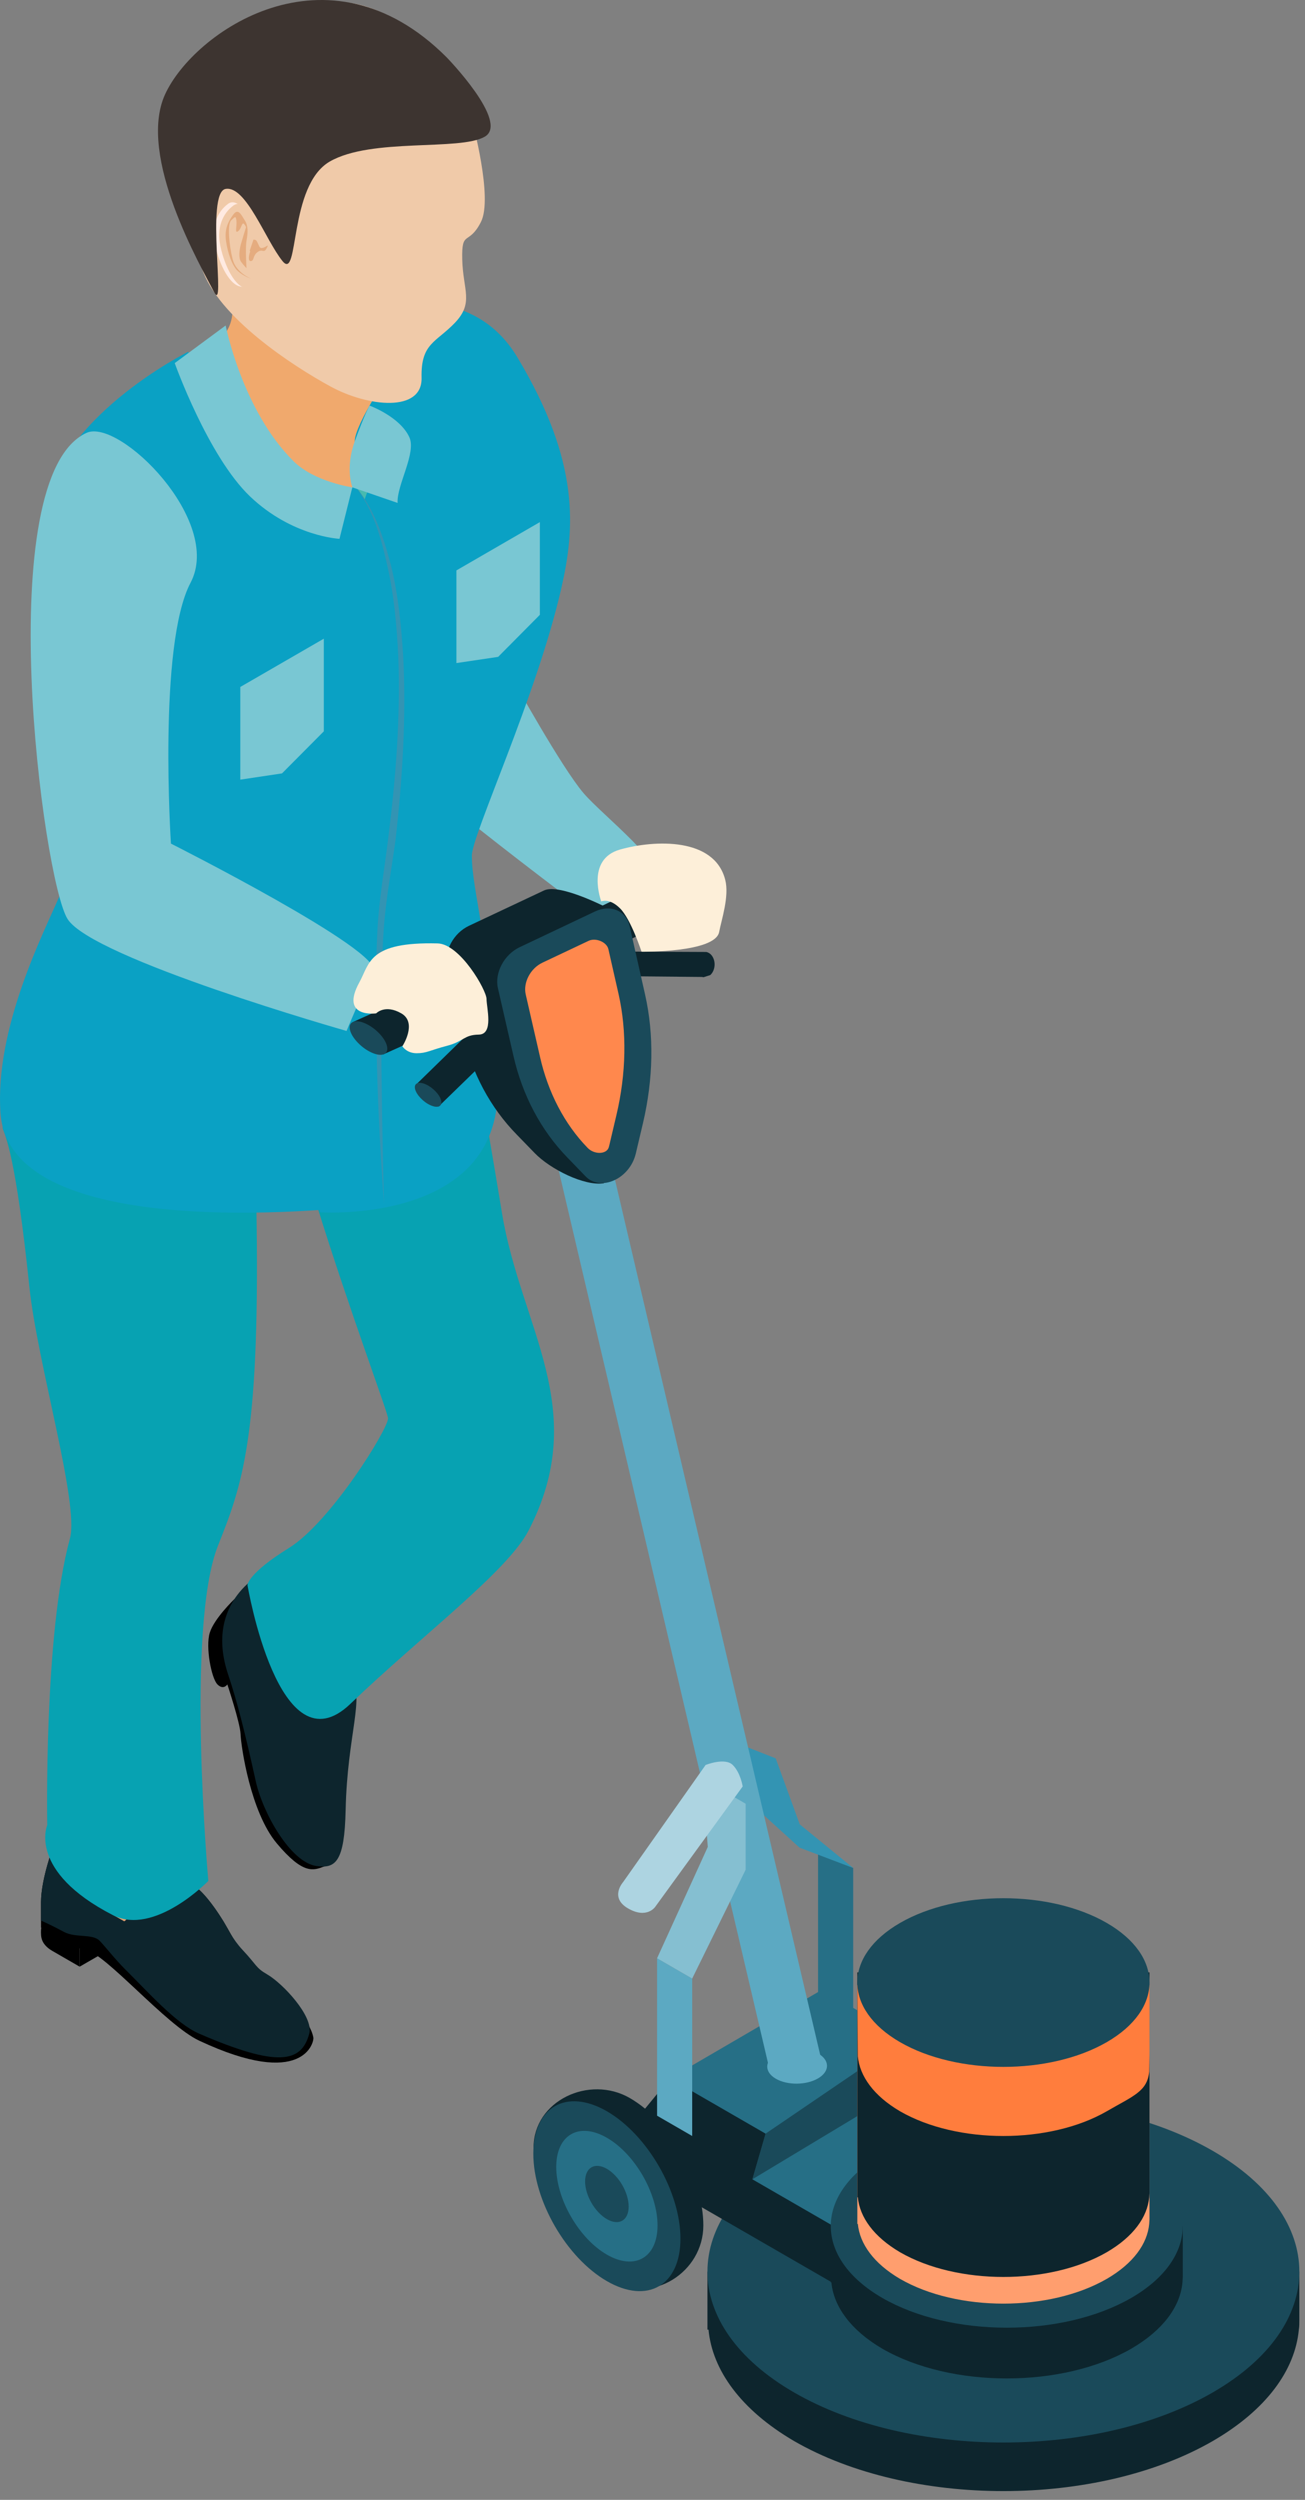 <?xml version="1.0" encoding="UTF-8" standalone="no"?><!DOCTYPE svg PUBLIC "-//W3C//DTD SVG 1.1//EN" "http://www.w3.org/Graphics/SVG/1.1/DTD/svg11.dtd"><svg width="100%" height="100%" viewBox="0 0 142 272" version="1.1" xmlns="http://www.w3.org/2000/svg" xmlns:xlink="http://www.w3.org/1999/xlink" xml:space="preserve" xmlns:serif="http://www.serif.com/" style="fill-rule:evenodd;clip-rule:evenodd;stroke-linejoin:round;stroke-miterlimit:2;"><rect x="0" y="0" width="142" height="272" fill="#808080" stroke="none"/><g><path d="M25.516,173.983c0,0 -2.215,2.113 -2.69,3.669c-0.478,1.553 0.178,4.963 0.834,5.622c0.659,0.659 1.078,-0 1.078,-0c0,-0 1.388,4.187 1.435,5.381c0.053,1.357 1.078,8.494 3.946,11.916c2.869,3.419 3.982,2.959 5.144,2.515c2.378,-0.912 -3.347,-13.475 -3.347,-13.475l-6.1,-15.628l-0.3,0Z" style="fill-rule:nonzero;"/><path d="M28.854,170.993c-0,-0 1.428,0.272 3.925,1.881c2.509,1.6 3.853,6.769 5.415,9.353c1.554,2.572 -0.403,6.375 -0.584,14.713c-0.122,5.647 -1.087,6.412 -3.212,6.087c-2.804,-0.428 -5.816,-5.769 -6.579,-9.266c-1.159,-5.275 -2.04,-8.712 -2.987,-11.537c-2.734,-8.159 4.022,-11.231 4.022,-11.231Z" style="fill:#0d252d;fill-rule:nonzero;"/><path d="M48.498,32.855c1.268,0.1 10.959,10.747 7.393,17.497c-3.565,6.741 -0.203,23.347 -0.203,23.347c0,-0 5.406,9.806 7.828,12.622c2.138,2.49 9.394,8.022 8.225,10.234c-1.172,2.219 -7.8,2.71 -7.8,2.71c0,-0 -22.959,-17.063 -25.662,-21.369c-2.71,-4.306 -13.503,-46.944 10.219,-45.041Z" style="fill:#79c7d3;fill-rule:nonzero;"/><path d="M38.126,185.39c7.775,-7.453 17.087,-14.41 19.39,-18.86c6.819,-13.2 -0.85,-22.053 -2.9,-34.581c-2.031,-12.419 -5.012,-28.816 -5.012,-28.816c-7.328,-11.581 -14.51,-2.262 -19.231,2.466c-4.732,4.728 11.85,47.544 11.85,48.728c-0,1.181 -6.26,11.294 -10.775,14.097c-4.513,2.794 -4.519,4.041 -4.519,4.041c-0,-0 3.428,20.375 11.197,12.925Z" style="fill:#07a2b2;fill-rule:nonzero;"/><path d="M14.554,209.63l-0,0.96l-5.885,3.396l0,-2.209l5.885,-2.147Z" style="fill-rule:nonzero;"/><path d="M4.491,209.69c0.025,0.59 0.622,-1.763 1.4,-1.319l2.775,3.406l0,2.209l-2.972,-1.715c-0.671,-0.384 -1.062,-0.878 -1.175,-1.385c-0.087,-0.375 -0.068,-0.843 -0.028,-1.196Z" style="fill-rule:nonzero;"/><path d="M4.463,206.974l0,2.762c0.041,0 2.791,2.041 4.878,2.435c2.188,0.412 8.713,8.172 12.335,9.866c11.362,5.328 12.512,0.143 12.422,-0.335c-0.341,-1.875 -2.816,-4.45 -4.547,-5.447c-2.175,-1.256 -4.203,-5.522 -5.238,-7.203c-1.04,-1.678 -3.428,-5.222 -5.125,-4.241c-1.694,0.982 -5.662,4.241 -5.662,4.241c-0,0 -5.582,-3.041 -6.475,-4.559c-0.894,-1.516 -1.191,-3.757 -1.191,-3.757c0,0 -1.397,3.679 -1.397,6.238Z" style="fill-rule:nonzero;"/><path d="M7.051,204.493c-0.741,-1.253 -1.069,-3 -1.16,-3.575c0.185,-0.291 0.544,-0.544 1.16,-0.903c1.772,-1.019 4.25,0.296 5.875,1.921c0.94,0.938 3.272,2.51 5.068,3.666c-1.89,1.331 -4.471,3.447 -4.471,3.447c-0,-0 -5.579,-3.034 -6.472,-4.556Z" style="fill:#ab4003;fill-rule:nonzero;"/><path d="M8.454,199.655c1.528,0 3.24,1.05 4.472,2.281c0.937,0.938 4.262,3.079 6.059,4.238l-4.512,3.487c-0,0 -6.529,-3.646 -7.425,-5.168c-0.735,-1.257 -1.066,-3 -1.157,-3.572c0.185,-0.294 0.544,-0.55 1.157,-0.906c0.437,-0.25 0.915,-0.36 1.406,-0.36Zm-0,0.319c-0.463,0 -0.878,0.103 -1.244,0.316c-0.469,0.268 -0.809,0.49 -0.987,0.712c0.112,0.622 0.431,2.2 1.1,3.328c0.675,1.15 5.209,3.875 7.125,4.96l3.987,-3.094c-1.762,-1.131 -4.819,-3.122 -5.731,-4.041c-1.06,-1.056 -2.731,-2.181 -4.25,-2.181Z" style="fill:#e0a273;fill-rule:nonzero;"/><path d="M4.463,206.974l0,2c0.019,-0 1.166,0.509 2.5,1.231c1.235,0.666 3.085,0.178 3.863,0.947c0.487,0.481 1.678,2.013 2.79,3.119c2.494,2.469 5.522,5.909 8.06,7.006c8.54,3.697 11.14,3.166 11.978,-0.022c0.478,-1.844 -2.86,-5.434 -4.588,-6.434c-1.265,-0.731 -1.103,-0.988 -2.665,-2.65c-1.125,-1.203 -1.65,-2.416 -2.088,-3.119c-0.653,-1.053 -1.834,-2.841 -3.044,-3.781c-0.721,-0.56 -1.453,-0.819 -2.081,-0.46l-0.74,0.476l-0.454,0.312c-1.887,1.334 -4.468,3.453 -4.468,3.453c-0,0 -5.582,-3.041 -6.475,-4.559c-0.738,-1.253 -1.069,-2.997 -1.163,-3.572l-0.028,-0.185c0,0 -0.612,1.616 -1.031,3.454c-0.21,0.931 -0.366,1.921 -0.366,2.784Z" style="fill:#0d252d;fill-rule:nonzero;"/><path d="M26.004,104.446c-0,-0 1.434,-7.025 1.922,28.74c0.312,23.429 -1.607,28.454 -4.207,34.994c-3.525,8.885 -1.05,36.478 -1.05,36.478c0,0 -5.871,6.047 -10.4,3.713c-9.296,-4.785 -7.128,-9.784 -7.128,-9.784c0,-0 -0.393,-20.757 2.469,-31.185c1.034,-3.781 -3.556,-19.091 -4.419,-27.422c-2.931,-28.284 -4.59,-8.972 -0.318,-24.922c1.743,-6.487 23.131,-10.612 23.131,-10.612Z" style="fill:#07a2b2;fill-rule:nonzero;"/><path d="M25.148,39.302c-0,0 -4.363,3.228 -8.997,8.928c-4.628,5.703 -5.185,6.375 -3.735,19.003c1.45,12.632 -0.675,22.441 -0.675,31.172c0,1.725 -4.725,6.538 -7.025,10.313c-2.303,3.784 -2.956,14.803 -2.956,14.803c0,-0 0,6.909 15.122,3.287c15.128,-3.615 40.591,-10.009 32.722,-23.675c-2.175,-3.784 -4.097,-5.234 -3.11,-10.497c0.988,-5.265 10.95,-52.637 5.757,-55.475c-5.194,-2.837 -15.428,0.713 -19.113,1.947c-3.687,1.238 -7.99,0.194 -7.99,0.194Z" style="fill:#48baaf;fill-rule:nonzero;"/><path d="M43.313,55.743l-0.134,-0.072l0.09,-0.791c0.032,0.513 0.044,0.863 0.044,0.863Z" style="fill:#48baaf;fill-rule:nonzero;"/><path d="M33.235,72.677c0,0 9.388,-5.625 6.744,-10.816c-2.638,-5.184 1.306,-10.915 1.306,-10.915c0,-0 -30.447,-6.419 -22.656,-9.36c7.784,-2.943 29.503,-16.306 37.669,-2.706c6.881,11.472 6.259,18.663 4.775,25.153c-2.682,11.735 -9.729,26.807 -9.729,29.066c0,3.875 1.907,8.822 2.785,24.506c0.881,15.7 -19.319,14.297 -19.319,14.297l-9.091,-54.706l7.516,-4.519Z" style="fill:#0aa1c4;fill-rule:nonzero;"/><path d="M6.435,97.583c1.638,-3.828 -5.228,-9.378 -1.731,-41.481c1.15,-10.578 15.772,-17.825 15.772,-17.825c-0,0 4.95,10.819 12.412,14.897c7.466,4.072 3.46,1.706 3.46,1.706l1.993,-2.3c0,0 9.307,7.835 3.435,44.844c-1.313,8.294 -0,33.566 -0,33.566c-0,-0 -40.616,5.493 -41.719,-9.838c-0.669,-9.256 4.744,-19.741 6.378,-23.569Z" style="fill:#0aa1c4;fill-rule:nonzero;"/><path d="M38.338,52.58c2.194,2.522 3.11,5.844 3.819,9.028c0.737,3.222 1.016,6.535 1.181,9.825c0.25,6.616 -0.269,13.232 -1.097,19.794c-0.397,3.278 -0.987,6.553 -1.168,9.9c-0.179,3.328 -0.179,6.653 -0.141,9.969c0.053,6.644 0.369,13.275 0.847,19.894c-0.16,-6.635 -0.288,-13.266 -0.306,-19.894c0.009,-3.309 0.053,-6.631 0.278,-9.925c0.218,-3.275 0.85,-6.544 1.297,-9.844c0.74,-6.606 1.168,-13.266 0.825,-19.919c-0.213,-3.315 -0.529,-6.647 -1.329,-9.887c-0.846,-3.191 -1.909,-6.503 -4.206,-8.941Z" style="fill:#3394b3;fill-rule:nonzero;"/><path d="M42.848,39.905c-0,0 -4.294,6.275 -4.247,8.125c0.04,1.841 0.543,2.388 -0.263,4.997c-0.8,2.616 -5.478,-2.275 -10.237,-5.541c-5.728,-3.937 -6.76,-9.253 -6.76,-9.253c0,0 4.053,-0.746 3.963,-4.693c-0.094,-3.947 17.544,6.365 17.544,6.365Z" style="fill:#f0a96d;fill-rule:nonzero;"/><path d="M51.36,13.102c0,0 2.322,8.434 0.966,11.063c-1.353,2.634 -2.11,0.762 -2.028,4.068c0.075,3.31 1.287,4.7 -0.785,6.875c-2.078,2.178 -3.731,2.222 -3.64,6c0.09,3.782 -5.813,3.178 -9.91,0.944c-4.094,-2.231 -12.24,-7.515 -14.019,-12.906c-1.787,-5.4 -10.271,-27.303 13.497,-28.935c10.919,-0.749 15.919,12.891 15.919,12.891Z" style="fill:#f0caa9;fill-rule:nonzero;"/><path d="M27.26,23.937c-0.037,-0.088 -1.312,-2.594 -2.453,-1.754c-1.138,0.847 -1.856,2.403 -1.403,4.485c0.462,2.068 1.628,4.609 3.044,4.534c1.421,-0.069 1.865,0.106 2.593,-1.015c0.732,-1.135 0.235,-2.391 0.235,-2.391l-2.016,-3.859Z" style="fill:#ffeae1;fill-rule:nonzero;"/><path d="M27.841,24.112c-0.034,-0.079 -1.309,-2.594 -2.45,-1.744c-1.14,0.837 -1.859,2.4 -1.397,4.478c0.454,2.072 1.619,4.612 3.044,4.537c1.416,-0.068 1.856,0.107 2.591,-1.021c0.728,-1.129 0.231,-2.388 0.231,-2.388l-2.019,-3.862Z" style="fill:#f0caa9;fill-rule:nonzero;"/><path d="M26.751,24.79c-0,-0 -0.397,1.265 -0.55,1.818c-0.144,0.547 -0.278,1.45 0.028,1.875c0.309,0.419 0.594,0.694 0.594,0.694c-0,0 -0.144,-2.19 0.006,-3.025c0.153,-0.834 0.194,-1.575 -0.194,-2.175c-0.384,-0.597 -0.709,-1.372 -1.253,-0.628c-0.538,0.734 -0.972,1.55 -0.791,2.866c0.188,1.312 0.663,2.696 1.288,3.275c0.631,0.581 1.453,0.834 1.453,0.834c-0,-0 -1.647,-0.628 -2.019,-2.119c-0.378,-1.493 -0.6,-3.818 -0.153,-4.237c0.441,-0.416 0.5,-0.5 0.569,0.065c0.065,0.56 -0.219,1.422 0.175,1.129c0.397,-0.291 0.406,-1.082 0.669,-0.772c0.262,0.315 0.178,0.4 0.178,0.4Z" style="fill:#e5ac7f;fill-rule:nonzero;"/><path d="M27.169,27.283l0.413,-1.215c0.259,0.028 0.316,0.031 0.494,0.44c0.181,0.407 0.215,0.566 0.597,0.438c0.384,-0.134 0.637,-0.481 0.325,0.097c-0.31,0.565 -0.429,-0.022 -0.972,0.384c-0.55,0.41 -0.338,0.931 -0.722,0.981c-0.375,0.054 -0.191,-0.8 -0.075,-1.047l-0.06,-0.078Z" style="fill:#e5ac7f;fill-rule:nonzero;"/><path d="M48.594,6.23c0,0 6.879,7.072 4.154,8.644c-2.719,1.572 -12.341,0.091 -16.866,2.703c-4.522,2.613 -3.306,13.091 -5.141,10.831c-1.834,-2.256 -3.962,-8.231 -6.187,-7.853c-2.238,0.366 0.084,13.819 -1.266,11.207c-1.344,-2.616 -8.4,-14.726 -5.331,-21.482c3.069,-6.756 17.666,-17.028 30.637,-4.05Z" style="fill:#3d3430;fill-rule:nonzero;"/><path d="M19.013,39.508l5.541,-4.093c-0,-0 1.803,9.24 7.394,14.775c2.268,2.25 6.39,2.837 6.39,2.837l-1.397,5.6c0,0 -5.137,-0.234 -9.728,-4.606c-4.587,-4.378 -8.2,-14.513 -8.2,-14.513Z" style="fill:#79c7d3;fill-rule:nonzero;"/><path d="M38.601,48.027c1.065,-2.928 1.606,-3.897 1.606,-3.897c-0,0 3.309,1.2 4.337,3.447c0.785,1.697 -1.39,5.228 -1.281,7.144l-4.922,-1.694c0,0 -0.809,-2.075 0.26,-5Z" style="fill:#79c7d3;fill-rule:nonzero;"/><path d="M26.148,74.746l-0,10.084l4.54,-0.681l4.547,-4.575l0,-10.081l-9.087,5.253Z" style="fill:#79c7d3;fill-rule:nonzero;"/><path d="M49.663,62.065l0,10.081l4.541,-0.675l4.54,-4.575l0,-10.088l-9.081,5.257Z" style="fill:#79c7d3;fill-rule:nonzero;"/><path d="M9.432,47.093c3.547,-1.597 14.869,9.569 11.303,16.312c-3.562,6.747 -2.134,28.385 -2.134,28.385c-0,-0 23.197,11.7 22.028,13.918c-1.172,2.213 -2.919,6.466 -2.919,6.466c0,-0 -27.65,-7.869 -30.356,-12.178c-2.71,-4.3 -8.447,-48.166 2.078,-52.903Z" style="fill:#79c7d3;fill-rule:nonzero;"/><path d="M89.016,218.171l3.822,2.206l0,-17.128l-3.822,-2.212l0,17.134Z" style="fill:#266f86;fill-rule:nonzero;"/><path d="M92.838,203.249l-5.815,-4.747l-2.619,-7.184l-4.041,-1.585l1.65,6.769l4.988,4.535l5.837,2.212Z" style="fill:#3394b3;fill-rule:nonzero;"/><path d="M141.385,247.168l0,5.315c0,0.354 0,0.647 -0.056,0.997c-0.41,4.394 -3.513,8.728 -9.369,12.122c-12.591,7.259 -32.966,7.259 -45.553,0c-5.8,-3.394 -8.9,-7.728 -9.313,-12.122l-0.115,0l-0,-6.312l64.406,-0Z" style="fill:#0d252d;fill-rule:nonzero;"/><path d="M131.954,260.318c-12.578,7.256 -32.966,7.256 -45.541,-0c-12.578,-7.263 -12.578,-19.038 0,-26.297c12.575,-7.26 32.963,-7.26 45.541,-0c12.575,7.259 12.575,19.034 -0,26.297Z" style="fill:#1a4a5a;fill-rule:nonzero;"/><path d="M98.398,227.49l1.44,-4.972l-10.409,-6.013l-16.535,9.638l17.588,22.172l16.534,-15.857l-8.618,-4.968Z" style="fill:#266f86;fill-rule:nonzero;"/><path d="M83.304,232.155l15.719,-10.703l-4.147,7.838l-13.01,7.831l1.438,-4.966Z" style="fill:#1a4a5a;fill-rule:nonzero;"/><path d="M81.866,237.121l1.438,-4.966l-10.41,-6.012l-3.231,3.934l0,6.219l20.819,12.019l-0,-6.219l-8.616,-4.975Z" style="fill:#0d252d;fill-rule:nonzero;"/><path d="M128.701,242.211l-0,5.541l-0.035,0.591c-0.24,2.609 -2.087,5.187 -5.572,7.209c-7.487,4.316 -19.606,4.316 -27.09,0c-3.447,-2.022 -5.291,-4.6 -5.538,-7.209l-0.065,-0l-0,-6.132l38.3,0Z" style="fill:#0d252d;fill-rule:nonzero;"/><path d="M123.091,250.03c-7.481,4.316 -19.606,4.316 -27.084,0c-7.478,-4.319 -7.478,-11.318 -0,-15.637c7.478,-4.319 19.603,-4.319 27.084,-0c7.478,4.319 7.478,11.318 0,15.637Z" style="fill:#1a4a5a;fill-rule:nonzero;"/><path d="M89.388,224.18l-5.8,0.372l-24.181,-103.128l5.797,-0.372l24.184,103.128Z" style="fill:#5ca9c2;fill-rule:nonzero;"/><path d="M71.498,230.202l3.821,2.209l0,-17.131l-3.821,-2.209l-0,17.131Z" style="fill:#5ca9c2;fill-rule:nonzero;"/><path d="M75.319,215.28l5.816,-11.84l0,-7.185l-4.678,-2.7l0.559,7.4l-5.518,12.116l3.821,2.209Z" style="fill:#85bfd1;fill-rule:nonzero;"/><path d="M66.082,106.199l0.516,-2.669l10.25,0.05c0.284,0.057 0.553,0.25 0.725,0.582c0.334,0.631 0.203,1.496 -0.291,1.934l-0.734,0.234l-0,0.003l-0.016,-0.006l-0.131,-0.028l-10.319,-0.1Z" style="fill:#0d252d;fill-rule:nonzero;"/><path d="M66.348,103.299l-3.263,-3.559l11.791,-5.735c0.297,-0.172 0.775,-0.159 1.356,0.082c1.112,0.459 2.184,1.574 2.387,2.487c0.097,0.416 -0.009,0.713 -0.246,0.875l-0,0.003l-0.019,0.01l-0.141,0.065l-11.865,5.772Z" style="fill:#0d252d;fill-rule:nonzero;"/><path d="M64.469,99.958c0.207,0.9 1.279,2.01 2.391,2.482c1.116,0.471 1.847,0.121 1.647,-0.788c-0.203,-0.906 -1.275,-2.019 -2.391,-2.487c-1.115,-0.466 -1.85,-0.113 -1.647,0.793Z" style="fill:#1a4a5a;fill-rule:nonzero;"/><path d="M56.229,123.452l1.972,2.031c1.656,1.707 5.375,3.603 7.509,3.263l-1.253,-9.003c1.131,-4.775 2.734,-16.575 1.753,-20.897c0,-0 -5.303,-2.772 -7.009,-1.96l-8.153,3.838c-1.704,0.791 -2.772,2.781 -2.385,4.453l1.697,7.316c0.988,4.275 3,8.031 5.869,10.959Z" style="fill:#0d252d;fill-rule:nonzero;"/><path d="M61.735,125.943l1.972,2.043c1.656,1.716 4.825,0.288 5.478,-2.478l0.778,-3.303c1.131,-4.812 1.216,-9.606 0.235,-13.965l-1.682,-7.463c-0.39,-1.7 -2.087,-2.409 -3.797,-1.591l-8.15,3.863c-1.706,0.794 -2.775,2.803 -2.387,4.481l1.691,7.372c0.984,4.303 2.996,8.091 5.862,11.041Z" style="fill:#1a4a5a;fill-rule:nonzero;"/><path d="M63.944,124.899c0.719,0.744 2.038,0.712 2.288,-0.038l0.066,-0.237l0.775,-3.291c1.071,-4.537 1.153,-9.093 0.237,-13.162l-1.109,-4.894c-0.175,-0.775 -1.372,-1.281 -2.153,-0.909l-5.007,2.368c-1.309,0.607 -2.134,2.163 -1.837,3.46l1.559,6.809c0.881,3.888 2.669,7.306 5.169,9.882l0.012,0.012Z" style="fill:#ff884d;fill-rule:nonzero;"/><path d="M41.71,114.724l-3.262,-3.544l11.762,-5.284c0.291,-0.16 0.772,-0.135 1.35,0.112c1.113,0.482 2.181,1.591 2.391,2.485c0.09,0.403 -0.01,0.694 -0.247,0.847l0.003,-0l-0.019,0.009l-0.137,0.062l-11.841,5.313Z" style="fill:#0d252d;fill-rule:nonzero;"/><path d="M38.082,112.065c0.206,0.881 1.278,1.99 2.387,2.478c1.116,0.49 1.847,0.165 1.641,-0.719c-0.206,-0.891 -1.275,-1.997 -2.391,-2.481c-1.109,-0.485 -1.846,-0.16 -1.637,0.722Z" style="fill:#1a4a5a;fill-rule:nonzero;"/><path d="M47.726,120.393l-2.3,-2.535l5.622,-5.487c0.209,-0.11 0.543,-0.088 0.956,0.09c0.787,0.341 1.537,1.132 1.684,1.766c0.063,0.288 -0.006,0.491 -0.175,0.6l-0.012,0.006l-0.097,0.041l-5.678,5.519Z" style="fill:#0d252d;fill-rule:nonzero;"/><path d="M45.163,118.49c0.15,0.628 0.9,1.425 1.688,1.771c0.781,0.347 1.3,0.122 1.153,-0.509c-0.141,-0.631 -0.897,-1.422 -1.681,-1.772c-0.785,-0.347 -1.304,-0.118 -1.16,0.51Z" style="fill:#1a4a5a;fill-rule:nonzero;"/><path d="M125.079,215.993l-0,25.494l-0.031,0.487c-0.2,2.169 -1.735,4.309 -4.622,5.984c-6.216,3.588 -16.272,3.588 -22.488,0c-2.859,-1.675 -4.39,-3.815 -4.594,-5.984l-0.056,-0l0,-25.981l31.791,-0Z" style="fill:#ff9e6e;fill-rule:nonzero;"/><path d="M125.079,214.611l-0,23.972l-0.031,0.494c-0.2,2.169 -1.735,4.303 -4.622,5.981c-6.216,3.585 -16.272,3.585 -22.488,0c-2.859,-1.678 -4.39,-3.812 -4.594,-5.981l-0.056,0l0,-24.466l31.791,0Z" style="fill:#0d252d;fill-rule:nonzero;"/><path d="M125.079,215.993l-0,7.256l-0.031,2.147c-0.2,2.169 -1.735,2.65 -4.622,4.325c-6.216,3.584 -16.272,3.584 -22.488,-0c-2.859,-1.675 -4.39,-3.816 -4.594,-5.981l-0.056,-7.747l31.791,-0Z" style="fill:#ff7d3d;fill-rule:nonzero;"/><path d="M120.423,222.202c-6.21,3.584 -16.272,3.584 -22.482,0c-6.206,-3.584 -6.206,-9.397 0,-12.978c6.21,-3.584 16.272,-3.584 22.482,-0c6.209,3.584 6.209,9.394 -0,12.978Z" style="fill:#1a4a5a;fill-rule:nonzero;"/><path d="M89.023,226.136c-1.279,0.754 -3.338,0.775 -4.6,0.044c-1.263,-0.728 -1.25,-1.931 0.028,-2.684c1.278,-0.753 3.334,-0.775 4.597,-0.05c1.265,0.734 1.253,1.937 -0.025,2.69Z" style="fill:#5ca9c2;fill-rule:nonzero;"/><path d="M66.554,248.202c-4.413,-2.55 -8.497,-9.437 -8.497,-14.531c-0,-5.097 6.062,-7.941 10.475,-5.391c4.412,2.547 8,8.766 8,13.863c-0,5.093 -5.566,8.606 -9.978,6.059Z" style="fill:#0d252d;fill-rule:nonzero;"/><path d="M72.791,242.858c0,4.31 -3.025,6.057 -6.753,3.9c-3.734,-2.15 -6.759,-7.39 -6.759,-11.7c-0,-4.306 3.025,-6.05 6.759,-3.9c3.728,2.157 6.753,7.394 6.753,11.7Z" style="fill:#266f86;fill-rule:nonzero;"/><path d="M66.038,232.602c-3.04,-1.753 -5.512,-0.328 -5.512,3.178c-0,3.506 2.472,7.788 5.512,9.538c3.038,1.756 5.51,0.328 5.51,-3.175c-0,-3.51 -2.472,-7.788 -5.51,-9.541Zm0,15.6c-4.415,-2.55 -8.006,-8.766 -8.006,-13.859c-0,-5.097 3.591,-7.169 8.006,-4.625c4.413,2.553 8.003,8.768 8.003,13.862c0,5.097 -3.59,7.169 -8.003,4.622Z" style="fill:#1a4a5a;fill-rule:nonzero;"/><path d="M68.407,240.09c-0,1.512 -1.063,2.121 -2.369,1.365c-1.309,-0.753 -2.372,-2.59 -2.372,-4.1c0,-1.515 1.063,-2.128 2.372,-1.372c1.306,0.757 2.369,2.594 2.369,4.107Z" style="fill:#1a4a5a;fill-rule:nonzero;"/><path d="M78.913,95.727c0.463,1.797 -0.415,4.372 -0.659,5.675c-0.428,2.272 -8.447,2.15 -8.447,2.15c-0,0 -1.147,-3.522 -2.331,-4.709c-1.185,-1.185 -2.05,-0.76 -2.05,-0.76c-0,0 -1.738,-4.587 2.05,-5.65c3.787,-1.065 10.262,-1.325 11.437,3.294Z" style="fill:#fdefd9;fill-rule:nonzero;"/><path d="M39.11,106.871c1.144,-2.081 0.984,-4.406 8.509,-4.222c2.447,0.062 5.322,5.091 5.322,6.047c0,0.95 0.8,3.847 -0.84,3.875c-1.638,0.028 -1.597,0.728 -3.463,1.219c-1.872,0.49 -2.2,0.809 -3.3,0.809c-1.1,-0 -1.556,-0.756 -1.556,-0.756c-0,-0 1.669,-2.553 -0.113,-3.582c-1.784,-1.028 -2.737,0 -2.737,0c-0,0 -3.997,0.563 -1.822,-3.39Z" style="fill:#fdefd9;fill-rule:nonzero;"/><path d="M67.804,204.78l8.972,-12.737c-0,-0 2.106,-0.853 2.959,-0c0.853,0.85 1.078,2.334 1.078,2.334l-9.512,13.091c-0,-0 -0.907,1.365 -2.963,0.178c-2.05,-1.185 -0.534,-2.866 -0.534,-2.866Z" style="fill:#add4e1;fill-rule:nonzero;"/></g></svg>